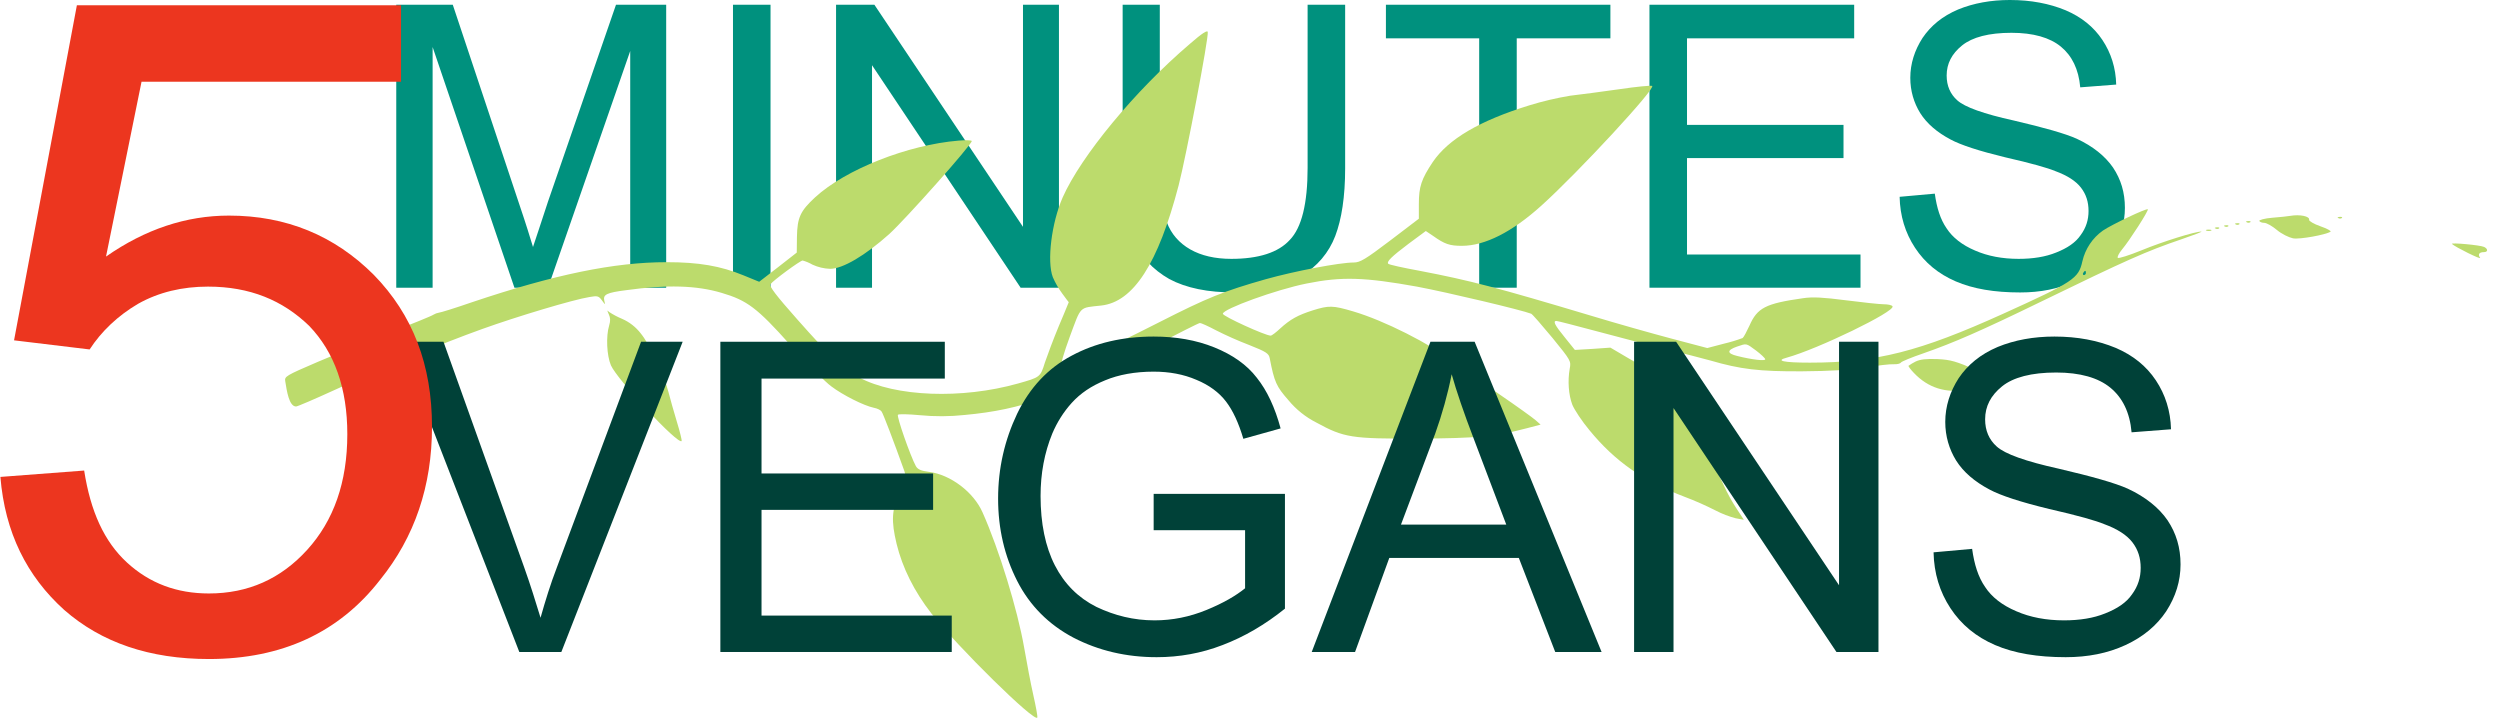 <?xml version="1.0" encoding="UTF-8"?>
<!DOCTYPE svg PUBLIC '-//W3C//DTD SVG 1.0//EN'
          'http://www.w3.org/TR/2001/REC-SVG-20010904/DTD/svg10.dtd'>
<svg clip-rule="evenodd" fill-rule="evenodd" height="52" stroke-linejoin="round" stroke-miterlimit="2" viewBox="0 0 179 52" width="179" xmlns="http://www.w3.org/2000/svg" xmlns:xlink="http://www.w3.org/1999/xlink"
><g
  ><g
    ><g
      ><g
        ><g
          ><path d="M0.074,0L0.074,-0.716L0.217,-0.716L0.386,-0.209C0.402,-0.162 0.413,-0.126 0.42,-0.103C0.429,-0.129 0.441,-0.167 0.458,-0.218L0.63,-0.716L0.757,-0.716L0.757,0L0.666,0L0.666,-0.599L0.458,0L0.373,0L0.166,-0.609L0.166,0L0.074,0Z" fill="#00917e" transform="matrix(28.297 0 0 28.297 26.278 20.6)"
          /></g
          ><g
          ><path d="M0.093 -0.716H0.188V0H0.093z" fill="#00917e" transform="matrix(28.297 0 0 28.297 49.85 20.6)"
          /></g
          ><g
          ><path d="M0.076,0L0.076,-0.716L0.173,-0.716L0.549,-0.154L0.549,-0.716L0.64,-0.716L0.64,0L0.543,0L0.167,-0.563L0.167,0L0.076,0Z" fill="#00917e" transform="matrix(28.297 0 0 28.297 57.711 20.6)"
          /></g
          ><g
          ><path d="M0.547,-0.716L0.642,-0.716L0.642,-0.302C0.642,-0.23 0.633,-0.173 0.617,-0.131C0.601,-0.089 0.572,-0.054 0.529,-0.028C0.487,-0.001 0.431,0.012 0.362,0.012C0.295,0.012 0.24,0.001 0.197,-0.022C0.155,-0.046 0.124,-0.079 0.106,-0.123C0.088,-0.167 0.079,-0.226 0.079,-0.302L0.079,-0.716L0.173,-0.716L0.173,-0.303C0.173,-0.241 0.179,-0.195 0.191,-0.165C0.202,-0.136 0.222,-0.113 0.25,-0.097C0.278,-0.081 0.313,-0.073 0.354,-0.073C0.423,-0.073 0.473,-0.089 0.502,-0.121C0.532,-0.152 0.547,-0.213 0.547,-0.303L0.547,-0.716Z" fill="#00917e" transform="matrix(28.297 0 0 28.297 78.146 20.6)"
          /></g
          ><g
          ><path d="M0.259,0L0.259,-0.631L0.023,-0.631L0.023,-0.716L0.591,-0.716L0.591,-0.631L0.354,-0.631L0.354,0L0.259,0Z" fill="#00917e" transform="matrix(28.297 0 0 28.297 98.581 20.6)"
          /></g
          ><g
          ><path d="M0.079,0L0.079,-0.716L0.597,-0.716L0.597,-0.631L0.174,-0.631L0.174,-0.412L0.57,-0.412L0.57,-0.328L0.174,-0.328L0.174,-0.084L0.613,-0.084L0.613,0L0.079,0Z" fill="#00917e" transform="matrix(28.297 0 0 28.297 115.866 20.6)"
          /></g
          ><g
          ><path d="M0.045,-0.23L0.134,-0.238C0.139,-0.202 0.148,-0.173 0.164,-0.15C0.179,-0.127 0.203,-0.108 0.236,-0.094C0.268,-0.08 0.305,-0.073 0.346,-0.073C0.382,-0.073 0.414,-0.078 0.441,-0.089C0.469,-0.1 0.49,-0.114 0.503,-0.133C0.517,-0.152 0.523,-0.172 0.523,-0.194C0.523,-0.217 0.517,-0.236 0.504,-0.253C0.491,-0.27 0.469,-0.284 0.439,-0.295C0.42,-0.303 0.378,-0.315 0.312,-0.33C0.246,-0.346 0.2,-0.361 0.174,-0.375C0.14,-0.393 0.114,-0.415 0.097,-0.442C0.081,-0.468 0.072,-0.498 0.072,-0.531C0.072,-0.567 0.083,-0.601 0.103,-0.632C0.124,-0.663 0.153,-0.687 0.193,-0.704C0.232,-0.72 0.276,-0.728 0.324,-0.728C0.377,-0.728 0.424,-0.719 0.465,-0.702C0.505,-0.685 0.536,-0.66 0.558,-0.627C0.58,-0.594 0.592,-0.556 0.593,-0.514L0.502,-0.507C0.498,-0.553 0.481,-0.587 0.453,-0.61C0.425,-0.633 0.383,-0.645 0.328,-0.645C0.271,-0.645 0.229,-0.634 0.203,-0.613C0.177,-0.592 0.164,-0.567 0.164,-0.537C0.164,-0.511 0.173,-0.49 0.191,-0.474C0.21,-0.457 0.257,-0.44 0.334,-0.423C0.411,-0.405 0.464,-0.39 0.493,-0.377C0.534,-0.358 0.565,-0.333 0.585,-0.304C0.605,-0.274 0.615,-0.241 0.615,-0.202C0.615,-0.164 0.604,-0.128 0.582,-0.094C0.56,-0.061 0.529,-0.035 0.488,-0.016C0.447,0.003 0.401,0.012 0.35,0.012C0.285,0.012 0.231,0.003 0.187,-0.016C0.143,-0.035 0.109,-0.063 0.084,-0.101C0.059,-0.139 0.046,-0.182 0.045,-0.23Z" fill="#00917e" transform="matrix(28.297 0 0 28.297 134.74 20.6)"
          /></g
        ></g
        ><g fill="#bcdb6c"
        ><path d="M1252.55,200C1249.27,199.88 1230.92,205.59 1219.03,210.49C1212.17,213.29 1206.22,215.16 1205.81,214.69C1205.4,214.22 1206.43,212.12 1208.17,210.03C1212.37,205.03 1223.17,188.22 1222.62,187.52C1221.9,186.82 1202.74,195.91 1197.51,199.41C1191.69,203.534 1187.59,209.665 1186,216.62C1183.85,226.3 1181.18,228.05 1141.82,245.9C1094.98,267.12 1070.68,273.31 1033.58,273.31C1018.82,273.31 1014,272.26 1020.66,270.51C1037.99,265.73 1081.34,244.73 1079.81,241.82C1079.5,241.12 1077.24,240.65 1074.89,240.65C1072.54,240.65 1063,239.6 1053.77,238.43C1041.06,236.8 1035.22,236.43 1029.68,237.27C1008.68,240.27 1004.16,242.63 999.75,252.66C998.22,255.93 996.58,259.08 995.96,259.54C992.546,260.808 989.056,261.86 985.51,262.69L976.18,265.14L956.29,259.89C945.29,256.98 925.03,251.26 911.19,247.06C858.61,231.32 843.54,227.35 815.56,221.99C806.02,220.24 798.03,218.49 797.72,217.99C796.72,216.83 799.36,214.14 809.1,206.8L818.73,199.68L822.73,202.36C829.29,207.03 832.06,207.96 838.93,207.96C851.74,207.96 867.01,200.27 883.41,185.45C904.22,166.68 947.89,119.45 945.32,118.51C944.61,118.16 936.32,118.97 926.87,120.37C917.42,121.77 905.14,123.29 899.51,123.99C891.813,125.269 884.209,127.06 876.75,129.35C848.75,137.98 831.34,148.25 822.63,161.08C816.27,170.64 814.84,174.84 814.84,184.64L814.84,192.8L798.75,205.05C784.91,215.54 781.94,217.29 778.45,217.29C770.56,217.29 745.45,222.08 729.25,226.62C705.47,233.39 696.76,236.89 669.49,250.77C636.9,267.33 615.68,276.89 614.65,275.77C614.14,275.18 616.29,267.72 619.57,258.85C626.13,241.24 624.57,242.76 637.2,241.36C655.14,239.36 668.98,218.03 680.46,174.18C684.66,157.97 697.37,91.49 696.76,88.34C696.55,87.17 693.58,89.04 686.76,94.99C656.11,121.11 625.88,157.73 615.63,180.83C609.37,195.06 606.71,216.63 610.09,225.5C611.489,228.716 613.243,231.765 615.32,234.59C617.397,237.415 618.91,239.49 619.01,239.49C619.11,239.49 613.47,252.79 613.47,252.79C610.47,260.02 607.02,269.23 605.68,273.2C603.12,281.48 603.02,281.48 590.62,284.98C559.15,293.84 522.04,292.44 501.75,281.6C493.03,276.93 485.55,269.93 467.2,249.17C455.2,235.64 451.32,230.51 452.14,229.46C453.57,227.36 468.84,216.17 470.14,216.17C472.073,216.714 473.931,217.496 475.67,218.5C478.764,219.92 482.108,220.712 485.51,220.83C492.58,220.83 505.19,213.37 518.62,201.35C527.62,193.19 564.75,151.44 564.75,149.35C564.75,148.88 561.36,148.76 557.37,149.11C528.97,151.45 494.12,165.21 477.11,180.84C468.8,188.54 467.16,192.15 466.96,203L466.86,211.74L456.4,219.91L445.84,228.07L437.03,224.46C424.22,219.21 412.03,217.11 394.08,217.11C364.76,217.11 331.35,223.99 285.22,239.5C275.79,242.77 267.49,245.33 266.77,245.33C265.647,245.509 264.57,245.906 263.6,246.5C262.67,247.2 251.91,251.5 239.81,256.3C227.71,261.1 209.39,268.41 199,272.84C180.86,280.65 180.24,281 180.75,283.84C181.57,288.84 182.8,297.84 186.8,297.84C187.52,297.84 197.05,293.76 208.02,288.74C234.77,276.5 267.88,262.74 291.02,254.45C310.49,247.45 341.96,238.01 350.88,236.61C355.39,235.79 356.1,236.02 357.88,238.47C359.82,241.16 359.82,241.16 359.21,238.71C358.39,235.21 360.44,234.16 371.51,232.76C394.26,229.61 410.77,230.08 424.81,234.27C439.06,238.47 444.7,242.67 463.04,263.2C472.47,273.58 482.83,284.2 486.11,286.53C492.56,291.42 504.35,297.37 509.89,298.53C511.83,298.88 513.78,299.81 514.29,300.63C515.11,301.63 520.96,316.96 527.11,334.1C527.93,336.67 527.62,338.42 524.44,345.65C519.93,355.79 519.62,361.74 522.7,374.65C525.98,388.06 532.54,401.24 542.17,413.6C556.53,432.03 600.4,475.18 601.42,471.8C601.63,471.1 600.6,465.5 599.17,459.21C597.74,452.92 595.48,440.89 594.04,432.61C590.35,411.5 580.04,377.8 570.77,357.04C565.77,345.72 552.84,335.93 540.84,334.41C536.33,333.83 534.49,333.01 533.46,331.15C530.46,325.66 522.6,303.27 523.46,302.45C523.87,301.99 529.4,302.1 535.55,302.69C543.972,303.518 552.456,303.478 560.87,302.57C593.16,299.57 614.27,291.96 664.7,265.13C679.26,257.43 691.7,251.13 692.38,251.13C693.06,251.13 696.99,252.88 701.2,255.13C707.272,258.205 713.497,260.969 719.85,263.41C729.59,267.26 730.92,268.19 731.43,270.88C734,284.17 735.12,286.62 741.89,294.32C746.17,299.507 751.474,303.755 757.47,306.8C773.05,315.31 777.05,315.9 814.36,315.8C847.77,315.57 857.2,314.75 875.36,309.97L882.94,307.97L880.17,305.52C878.74,304.23 869.51,297.59 859.78,290.94C850.05,284.29 838.78,276.24 834.87,273.21C820.82,262.6 795.51,249.77 778.08,244.63C766.6,241.25 764.55,241.25 755.53,244.05C747.13,246.73 742.92,249.05 737.29,254.2C734.93,256.41 732.57,258.2 731.96,258.2C728.96,258.2 705.2,247.36 705.2,245.96C705.2,243.28 735.13,232.43 752.05,229.05C771.83,225.05 784.64,225.55 813.85,230.8C831.18,234.06 872.85,243.98 877.71,245.96C878.43,246.31 883.71,252.37 889.6,259.49C899.85,272.08 900.06,272.43 899.24,276.63C898.01,283.63 898.62,291.33 900.67,296.81C901.8,299.61 906.11,306.14 910.31,311.15C924.56,328.53 940.44,339.61 963.51,348.36C969.455,350.603 975.27,353.173 980.93,356.06C984.489,357.9 988.238,359.345 992.11,360.37L996.62,361.19L992.52,354.89C989.87,350.835 987.531,346.587 985.52,342.18C980.19,330.05 962.66,302.87 949.02,285.61C942.67,277.56 940.31,275.47 931.8,270.68L922,264.91L912.06,265.61L902.12,266.19L896.48,259.19C890.84,252.31 889.72,249.98 891.77,249.98C892.38,249.98 902.43,252.55 914.11,255.69C925.79,258.83 943.22,263.39 952.75,265.69C962.28,267.99 973.66,270.93 977.87,272.1C994.68,277 1005.13,278.28 1029.12,278.16C1044.9,278.05 1056.12,277.35 1064.48,276.07C1071.25,274.9 1078.42,274.07 1080.37,274.2C1082.32,274.33 1084.16,273.85 1084.47,273.27C1084.78,272.69 1090.47,270.35 1097.28,268.02C1113.99,262.19 1129.28,255.54 1162.37,239.44C1211.26,215.65 1221.82,210.99 1241.3,204.34C1248.35,201.93 1253.37,200 1252.55,200ZM992.92,269.57C987.07,268.17 987.07,266.31 992.81,264.33C998.35,262.46 997.73,262.33 1003.47,266.54C1006.24,268.64 1008.6,270.86 1008.6,271.44C1008.6,272.49 1001.22,271.67 992.92,269.57ZM1186.85,224.32C1186.34,224.32 1186.13,223.74 1186.44,223.15C1186.75,222.56 1187.26,221.99 1187.57,221.99C1187.88,221.99 1187.98,222.45 1187.98,223.15C1187.97,223.771 1187.47,224.284 1186.85,224.32Z" transform="matrix(.128 0 0 .128 -2.71 -9.018)"
          /><path d="M1302.27,191.2C1301.14,191.43 1296.63,191.9 1292.27,192.25C1287.91,192.6 1284.58,193.53 1284.99,194.11C1285.4,194.69 1286.53,195.11 1287.76,195.11C1288.99,195.11 1292.17,196.86 1294.83,199.11C1297.49,201.36 1301.6,203.31 1303.83,203.77C1307.52,204.47 1322.28,201.77 1324.83,200.04C1325.34,199.69 1322.83,198.29 1319.19,197.04C1315.55,195.79 1312.63,194.04 1312.83,193.42C1313.34,191.43 1307.7,190.26 1302.27,191.2Z" transform="matrix(.128 0 0 .128 -2.71 -9.018)"
          /><path d="M1329.22,192.48C1329.85,192.833 1330.63,192.786 1331.22,192.36C1331.63,192.01 1331.02,191.66 1329.89,191.78C1328.76,191.9 1328.4,192.13 1329.22,192.48Z" transform="matrix(.128 0 0 .128 -2.71 -9.018)"
          /><path d="M1278,194.81C1278.63,195.163 1279.41,195.12 1280,194.7C1280.41,194.35 1279.8,194 1278.67,194.11C1277.54,194.22 1277.15,194.46 1278,194.81Z" transform="matrix(.128 0 0 .128 -2.71 -9.018)"
          /><path d="M1271.82,196C1272.45,196.353 1273.24,196.306 1273.82,195.88C1274.23,195.53 1273.62,195.18 1272.49,195.3C1271.36,195.42 1271,195.63 1271.82,196Z" transform="matrix(.128 0 0 .128 -2.71 -9.018)"
          /><path d="M1265.67,197.15C1266.29,197.482 1267.05,197.435 1267.62,197.03C1268.03,196.68 1267.41,196.33 1266.29,196.45C1265.17,196.57 1264.85,196.8 1265.67,197.15Z" transform="matrix(.128 0 0 .128 -2.71 -9.018)"
          /><path d="M1260.55,198.31C1261.16,198.643 1261.92,198.6 1262.49,198.2C1262.9,197.85 1262.29,197.5 1261.16,197.61C1260.03,197.72 1259.73,198 1260.55,198.31Z" transform="matrix(.128 0 0 .128 -2.71 -9.018)"
          /><path d="M1255.42,199.48C1256.26,199.71 1257.14,199.71 1257.98,199.48C1258.6,199.13 1258.09,198.9 1256.65,198.9C1255.21,198.9 1254.7,199.13 1255.42,199.48Z" transform="matrix(.128 0 0 .128 -2.71 -9.018)"
          /><path d="M1392.77,206.94C1394.62,208.69 1409.48,216.04 1408.46,214.64C1407.12,212.77 1407.94,211.49 1410.61,211.49C1412.97,211.49 1412.97,209.63 1410.71,208.58C1408.45,207.53 1391.75,206 1392.77,206.94Z" transform="matrix(.128 0 0 .128 -2.71 -9.018)"
          /><path d="M361.71,246.25C362.63,248.25 362.71,249.86 361.91,252.55C360.07,258.61 360.58,269.34 362.91,274.82C366.6,283.1 400.53,319.49 402.48,317.16C402.68,316.93 401.55,312.03 399.81,306.43C398.07,300.83 396.02,293.25 395.09,289.75C392.33,279.37 384.54,262.93 379.51,256.86C376.789,253.352 373.23,250.584 369.16,248.81C366.62,247.754 364.182,246.466 361.88,244.96C360.68,243.8 360.68,243.92 361.71,246.25Z" transform="matrix(.128 0 0 .128 -2.71 -9.018)"
          /><path d="M1092.65,272.72C1091.29,273.403 1089.99,274.186 1088.75,275.06C1088.55,275.29 1089.88,277.15 1091.83,279.14C1099.72,287.42 1109.66,290.57 1121.66,288.47C1131.66,286.84 1139.8,284.74 1139.8,283.92C1139.8,283.57 1133.86,280.65 1126.68,277.5C1115.51,272.61 1112.43,271.67 1104.95,271.32C1098.59,271.09 1095.31,271.44 1092.65,272.72Z" transform="matrix(.128 0 0 .128 -2.71 -9.018)"
        /></g
        ><g
        ><g
          ><path d="M0.282,0L0.004,-0.716L0.107,-0.716L0.293,-0.196C0.308,-0.154 0.32,-0.115 0.331,-0.079C0.342,-0.118 0.354,-0.157 0.369,-0.196L0.563,-0.716L0.659,-0.716L0.379,0L0.282,0Z" fill="#004138" transform="matrix(31.024 0 0 31.023 28.434 46.682)"
          /></g
          ><g
          ><path d="M0.079,0L0.079,-0.716L0.597,-0.716L0.597,-0.631L0.174,-0.631L0.174,-0.412L0.57,-0.412L0.57,-0.328L0.174,-0.328L0.174,-0.084L0.613,-0.084L0.613,0L0.079,0Z" fill="#004138" transform="matrix(31.024 0 0 31.023 49.127 46.682)"
          /></g
          ><g
          ><path d="M0.412,-0.281L0.412,-0.365L0.715,-0.365L0.715,-0.1C0.669,-0.063 0.621,-0.035 0.571,-0.016C0.522,0.003 0.471,0.012 0.419,0.012C0.349,0.012 0.285,-0.003 0.227,-0.033C0.17,-0.063 0.126,-0.107 0.097,-0.164C0.068,-0.221 0.053,-0.284 0.053,-0.354C0.053,-0.424 0.068,-0.489 0.097,-0.55C0.126,-0.61 0.168,-0.655 0.223,-0.684C0.277,-0.713 0.34,-0.728 0.412,-0.728C0.463,-0.728 0.51,-0.72 0.552,-0.703C0.594,-0.686 0.627,-0.663 0.65,-0.633C0.674,-0.603 0.692,-0.564 0.705,-0.516L0.619,-0.492C0.608,-0.529 0.595,-0.557 0.579,-0.578C0.563,-0.599 0.54,-0.616 0.511,-0.628C0.481,-0.641 0.448,-0.647 0.412,-0.647C0.369,-0.647 0.331,-0.64 0.3,-0.627C0.268,-0.614 0.243,-0.597 0.223,-0.575C0.204,-0.554 0.189,-0.53 0.178,-0.504C0.16,-0.46 0.151,-0.412 0.151,-0.36C0.151,-0.297 0.162,-0.243 0.184,-0.2C0.206,-0.157 0.238,-0.125 0.28,-0.104C0.322,-0.084 0.366,-0.073 0.414,-0.073C0.455,-0.073 0.495,-0.081 0.534,-0.097C0.573,-0.113 0.602,-0.13 0.623,-0.147L0.623,-0.281L0.412,-0.281Z" fill="#004138" transform="matrix(31.024 0 0 31.023 69.82 46.682)"
          /></g
          ><g
          ><path d="M-0.001,0L0.273,-0.716L0.375,-0.716L0.668,0L0.561,0L0.477,-0.217L0.178,-0.217L0.099,0L-0.001,0ZM0.205,-0.294L0.448,-0.294L0.373,-0.492C0.35,-0.552 0.333,-0.602 0.322,-0.641C0.313,-0.595 0.3,-0.549 0.284,-0.504L0.205,-0.294Z" fill="#004138" transform="matrix(31.024 0 0 31.023 93.95 46.682)"
          /></g
          ><g
          ><path d="M0.076,0L0.076,-0.716L0.173,-0.716L0.549,-0.154L0.549,-0.716L0.64,-0.716L0.64,0L0.543,0L0.167,-0.563L0.167,0L0.076,0Z" fill="#004138" transform="matrix(31.024 0 0 31.023 114.643 46.682)"
          /></g
          ><g
          ><path d="M0.045,-0.23L0.134,-0.238C0.139,-0.202 0.148,-0.173 0.164,-0.15C0.179,-0.127 0.203,-0.108 0.236,-0.094C0.268,-0.08 0.305,-0.073 0.346,-0.073C0.382,-0.073 0.414,-0.078 0.441,-0.089C0.469,-0.1 0.49,-0.114 0.503,-0.133C0.517,-0.152 0.523,-0.172 0.523,-0.194C0.523,-0.217 0.517,-0.236 0.504,-0.253C0.491,-0.27 0.469,-0.284 0.439,-0.295C0.42,-0.303 0.378,-0.315 0.312,-0.33C0.246,-0.346 0.2,-0.361 0.174,-0.375C0.14,-0.393 0.114,-0.415 0.097,-0.442C0.081,-0.468 0.072,-0.498 0.072,-0.531C0.072,-0.567 0.083,-0.601 0.103,-0.632C0.124,-0.663 0.153,-0.687 0.193,-0.704C0.232,-0.72 0.276,-0.728 0.324,-0.728C0.377,-0.728 0.424,-0.719 0.465,-0.702C0.505,-0.685 0.536,-0.66 0.558,-0.627C0.58,-0.594 0.592,-0.556 0.593,-0.514L0.502,-0.507C0.498,-0.553 0.481,-0.587 0.453,-0.61C0.425,-0.633 0.383,-0.645 0.328,-0.645C0.271,-0.645 0.229,-0.634 0.203,-0.613C0.177,-0.592 0.164,-0.567 0.164,-0.537C0.164,-0.511 0.173,-0.49 0.191,-0.474C0.21,-0.457 0.257,-0.44 0.334,-0.423C0.411,-0.405 0.464,-0.39 0.493,-0.377C0.534,-0.358 0.565,-0.333 0.585,-0.304C0.605,-0.274 0.615,-0.241 0.615,-0.202C0.615,-0.164 0.604,-0.128 0.582,-0.094C0.56,-0.061 0.529,-0.035 0.488,-0.016C0.447,0.003 0.401,0.012 0.35,0.012C0.285,0.012 0.231,0.003 0.187,-0.016C0.143,-0.035 0.109,-0.063 0.084,-0.101C0.059,-0.139 0.046,-0.182 0.045,-0.23Z" fill="#004138" transform="matrix(31.024 0 0 31.023 137.047 46.682)"
          /></g
        ></g
        ><g
        ><path d="M0.042,-0.188L0.134,-0.195C0.141,-0.15 0.156,-0.117 0.181,-0.094C0.206,-0.071 0.236,-0.06 0.271,-0.06C0.314,-0.06 0.35,-0.076 0.379,-0.108C0.408,-0.14 0.423,-0.182 0.423,-0.235C0.423,-0.285 0.409,-0.325 0.381,-0.354C0.352,-0.382 0.316,-0.397 0.27,-0.397C0.242,-0.397 0.216,-0.391 0.193,-0.378C0.171,-0.365 0.153,-0.348 0.14,-0.328L0.057,-0.338L0.126,-0.706L0.482,-0.706L0.482,-0.622L0.197,-0.622L0.158,-0.43C0.201,-0.46 0.246,-0.475 0.293,-0.475C0.356,-0.475 0.409,-0.453 0.452,-0.41C0.495,-0.366 0.516,-0.311 0.516,-0.243C0.516,-0.178 0.497,-0.122 0.459,-0.075C0.414,-0.017 0.351,0.012 0.271,0.012C0.206,0.012 0.153,-0.006 0.112,-0.042C0.071,-0.079 0.047,-0.127 0.042,-0.188Z" fill="#ec361f" transform="matrix(65.196 0 0 65.195 -2.71 46.404)"
        /></g
      ></g
    ></g
  ></g
></svg
>

